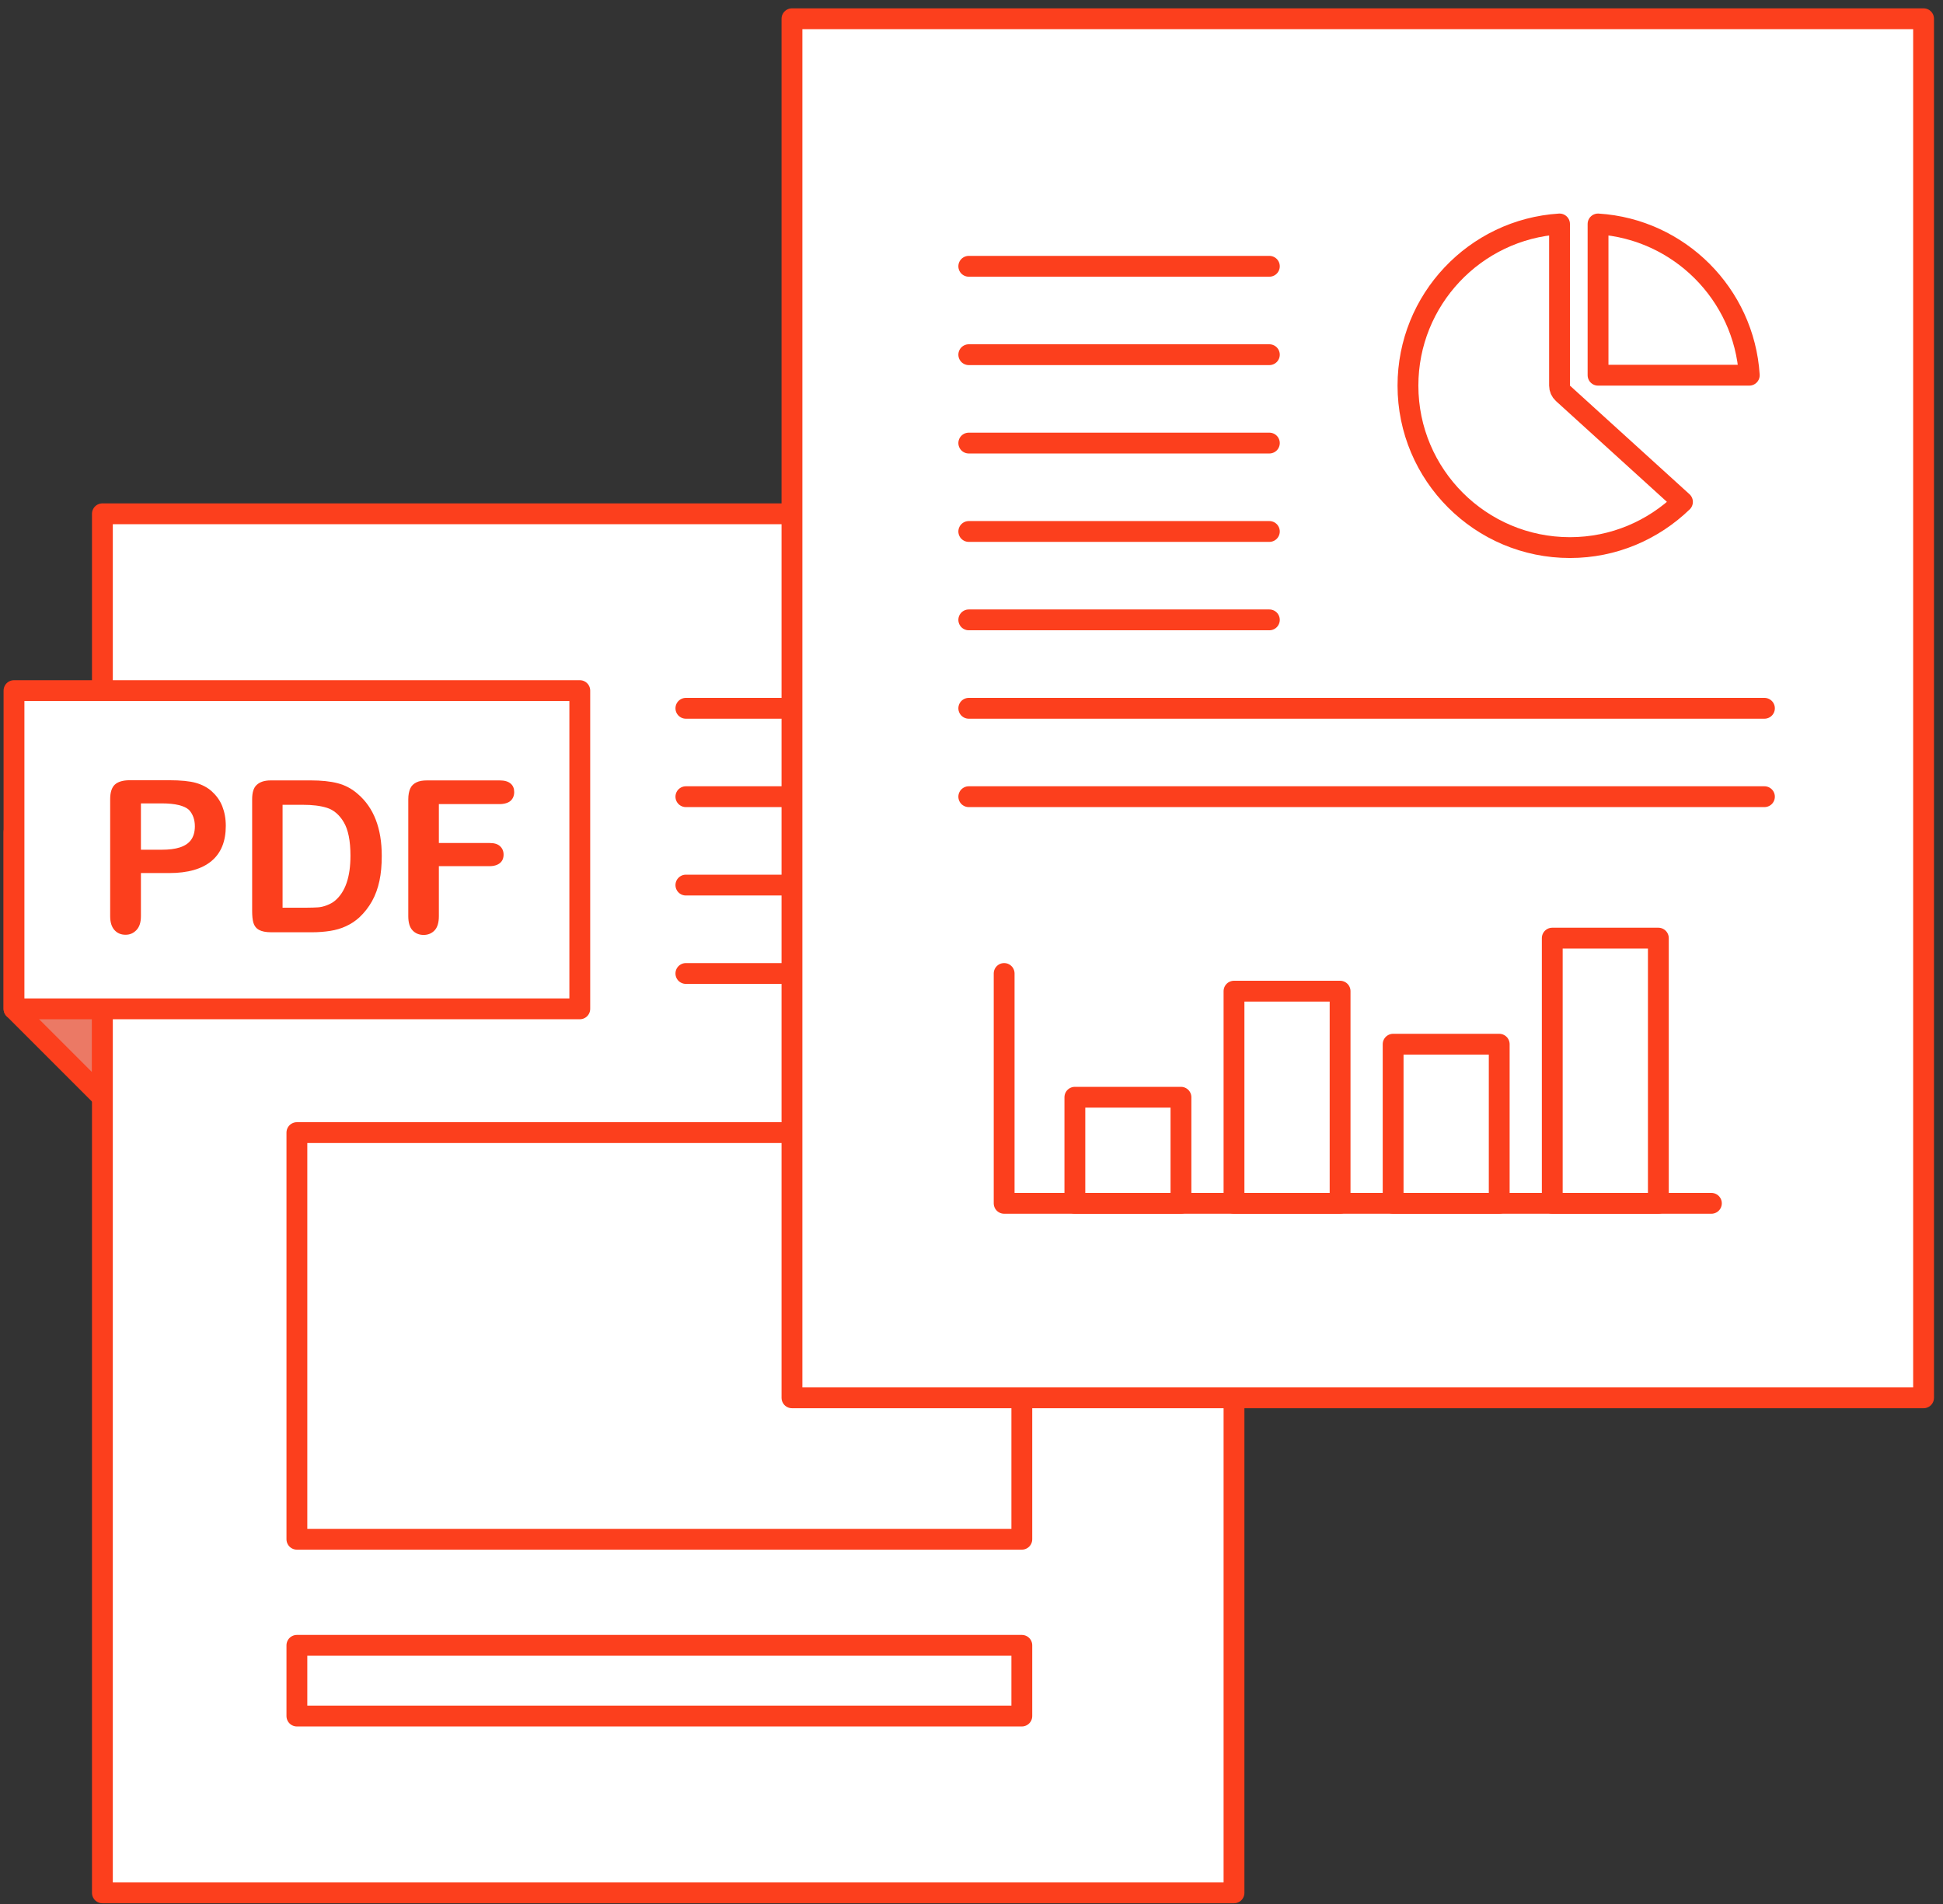 <?xml version="1.0" encoding="UTF-8"?> <svg xmlns="http://www.w3.org/2000/svg" width="100" height="98" viewBox="0 0 100 98" fill="none"><rect x="0" y="0" width="100" height="98" fill="#333333" stroke="none"/> <path d="M5.27 42.826H0.72V51.926L5.27 56.476V42.826Z" fill="#D3D3D3"></path> <path opacity="0.6" d="M5.27 42.826H0.72V51.926L5.27 56.476V42.826Z" fill="#FC3F1D"></path> <path d="M5.27 42.826H0.72V51.926L5.27 56.476V42.826Z" stroke="#FC3F1D" stroke-width="1.072" stroke-miterlimit="10" stroke-linecap="round" stroke-linejoin="round"></path> <path d="M63.51 26.445H5.27V97.426H63.51V26.445Z" fill="white"></path> <path d="M63.51 26.445H5.27V97.426H63.51V26.445Z" stroke="#FC3F1D" stroke-width="1.072" stroke-miterlimit="10" stroke-linecap="round" stroke-linejoin="round"></path> <path d="M35.3 36.456H50.77" stroke="#FC3F1D" stroke-width="1.072" stroke-miterlimit="10" stroke-linecap="round" stroke-linejoin="round"></path> <path d="M35.3 41.006H50.77" stroke="#FC3F1D" stroke-width="1.072" stroke-miterlimit="10" stroke-linecap="round" stroke-linejoin="round"></path> <path d="M35.3 45.556H50.77" stroke="#FC3F1D" stroke-width="1.072" stroke-miterlimit="10" stroke-linecap="round" stroke-linejoin="round"></path> <path d="M35.3 50.106H50.77" stroke="#FC3F1D" stroke-width="1.072" stroke-miterlimit="10" stroke-linecap="round" stroke-linejoin="round"></path> <path d="M52.59 58.296H15.28V79.226H52.59V58.296Z" stroke="#FC3F1D" stroke-width="1.072" stroke-miterlimit="10" stroke-linecap="round" stroke-linejoin="round"></path> <path d="M52.59 84.686H15.28V88.326H52.59V84.686Z" stroke="#FC3F1D" stroke-width="1.072" stroke-miterlimit="10" stroke-linecap="round" stroke-linejoin="round"></path> <path d="M99 0.965H40.76V71.946H99V0.965Z" fill="white"></path> <path d="M99 0.965H40.76V71.946H99V0.965Z" stroke="#FC3F1D" stroke-width="1.072" stroke-miterlimit="10" stroke-linecap="round" stroke-linejoin="round"></path> <path d="M29.84 35.546H0.72V51.926H29.84V35.546Z" fill="white"></path> <path d="M29.84 35.546H0.72V51.926H29.84V35.546Z" stroke="#FC3F1D" stroke-width="1.072" stroke-miterlimit="10" stroke-linecap="round" stroke-linejoin="round"></path> <path d="M8.7 44.937H7.253V47.148C7.253 47.467 7.181 47.703 7.026 47.867C6.871 48.031 6.689 48.113 6.462 48.113C6.225 48.113 6.034 48.031 5.888 47.867C5.743 47.703 5.67 47.467 5.67 47.157V41.133C5.67 40.787 5.752 40.532 5.907 40.387C6.061 40.241 6.325 40.159 6.671 40.159H8.7C9.301 40.159 9.765 40.205 10.084 40.296C10.402 40.387 10.684 40.532 10.912 40.742C11.139 40.951 11.321 41.197 11.44 41.497C11.558 41.797 11.621 42.134 11.621 42.507C11.621 43.308 11.376 43.908 10.884 44.318C10.393 44.727 9.674 44.937 8.7 44.937ZM8.318 41.351H7.253V43.736H8.318C8.691 43.736 9.001 43.699 9.255 43.617C9.51 43.535 9.701 43.408 9.829 43.235C9.956 43.062 10.029 42.826 10.029 42.534C10.029 42.189 9.929 41.907 9.729 41.688C9.492 41.47 9.028 41.351 8.318 41.351Z" fill="#FC3F1D"></path> <path d="M13.933 40.168H15.999C16.535 40.168 17 40.214 17.382 40.314C17.764 40.414 18.11 40.596 18.428 40.878C19.238 41.579 19.648 42.635 19.648 44.054C19.648 44.527 19.611 44.955 19.529 45.337C19.448 45.719 19.32 46.074 19.147 46.384C18.974 46.693 18.756 46.975 18.492 47.221C18.283 47.412 18.055 47.558 17.8 47.676C17.546 47.794 17.282 47.867 17 47.913C16.718 47.958 16.39 47.985 16.035 47.985H13.969C13.678 47.985 13.469 47.94 13.323 47.858C13.178 47.776 13.087 47.649 13.041 47.494C12.996 47.339 12.977 47.13 12.977 46.875V41.142C12.977 40.796 13.05 40.551 13.205 40.405C13.36 40.259 13.587 40.168 13.933 40.168ZM14.543 41.415V46.72H15.744C16.008 46.72 16.217 46.711 16.363 46.702C16.508 46.693 16.663 46.657 16.827 46.593C16.991 46.529 17.127 46.456 17.245 46.356C17.773 45.91 18.037 45.137 18.037 44.045C18.037 43.272 17.919 42.698 17.691 42.316C17.464 41.934 17.172 41.688 16.827 41.579C16.481 41.47 16.071 41.424 15.589 41.424H14.543V41.415Z" fill="#FC3F1D"></path> <path d="M25.708 41.388H22.587V43.39H25.199C25.444 43.39 25.617 43.444 25.736 43.554C25.854 43.663 25.918 43.808 25.918 43.99C25.918 44.172 25.854 44.318 25.736 44.418C25.617 44.518 25.435 44.582 25.199 44.582H22.587V47.157C22.587 47.485 22.514 47.73 22.369 47.885C22.223 48.04 22.032 48.122 21.804 48.122C21.568 48.122 21.377 48.04 21.231 47.885C21.085 47.73 21.013 47.485 21.013 47.157V41.142C21.013 40.915 21.049 40.733 21.113 40.587C21.177 40.441 21.286 40.341 21.431 40.269C21.577 40.196 21.759 40.168 21.986 40.168H25.717C25.972 40.168 26.154 40.223 26.282 40.332C26.409 40.441 26.464 40.587 26.464 40.769C26.464 40.951 26.4 41.106 26.282 41.215C26.163 41.324 25.954 41.388 25.708 41.388Z" fill="#FC3F1D"></path> <path d="M90.03 19.312H82.246V11.528C86.419 11.794 89.764 15.139 90.03 19.312Z" stroke="#FC3F1D" stroke-width="1.072" stroke-linecap="round" stroke-linejoin="round"></path> <path d="M80.264 19.848C80.264 19.999 80.328 20.143 80.44 20.245L86.591 25.833C85.085 27.287 83.051 28.185 80.8 28.185C76.2 28.185 72.463 24.448 72.463 19.848C72.463 15.428 75.913 11.805 80.264 11.528V19.848Z" stroke="#FC3F1D" stroke-width="1.072" stroke-linecap="round" stroke-linejoin="round"></path> <path d="M60.78 56.476H55.32V61.936H60.78V56.476Z" stroke="#FC3F1D" stroke-width="1.072" stroke-miterlimit="10" stroke-linecap="round" stroke-linejoin="round"></path> <path d="M68.97 51.016H63.51V61.936H68.97V51.016Z" stroke="#FC3F1D" stroke-width="1.072" stroke-miterlimit="10" stroke-linecap="round" stroke-linejoin="round"></path> <path d="M77.16 53.746H71.7V61.936H77.16V53.746Z" stroke="#FC3F1D" stroke-width="1.072" stroke-miterlimit="10" stroke-linecap="round" stroke-linejoin="round"></path> <path d="M85.35 48.286H79.89V61.936H85.35V48.286Z" stroke="#FC3F1D" stroke-width="1.072" stroke-miterlimit="10" stroke-linecap="round" stroke-linejoin="round"></path> <path d="M88.08 61.936H51.68V50.106" stroke="#FC3F1D" stroke-width="1.072" stroke-miterlimit="10" stroke-linecap="round" stroke-linejoin="round"></path> <path d="M49.86 13.706H65.33" stroke="#FC3F1D" stroke-width="1.072" stroke-miterlimit="10" stroke-linecap="round" stroke-linejoin="round"></path> <path d="M49.86 18.256H65.33" stroke="#FC3F1D" stroke-width="1.072" stroke-miterlimit="10" stroke-linecap="round" stroke-linejoin="round"></path> <path d="M49.86 22.805H65.33" stroke="#FC3F1D" stroke-width="1.072" stroke-miterlimit="10" stroke-linecap="round" stroke-linejoin="round"></path> <path d="M49.86 27.355H65.33" stroke="#FC3F1D" stroke-width="1.072" stroke-miterlimit="10" stroke-linecap="round" stroke-linejoin="round"></path> <path d="M49.86 31.905H65.33" stroke="#FC3F1D" stroke-width="1.072" stroke-miterlimit="10" stroke-linecap="round" stroke-linejoin="round"></path> <path d="M49.86 36.456H90.81" stroke="#FC3F1D" stroke-width="1.072" stroke-miterlimit="10" stroke-linecap="round" stroke-linejoin="round"></path> <path d="M49.86 41.006H90.81" stroke="#FC3F1D" stroke-width="1.072" stroke-miterlimit="10" stroke-linecap="round" stroke-linejoin="round"></path> </svg> 